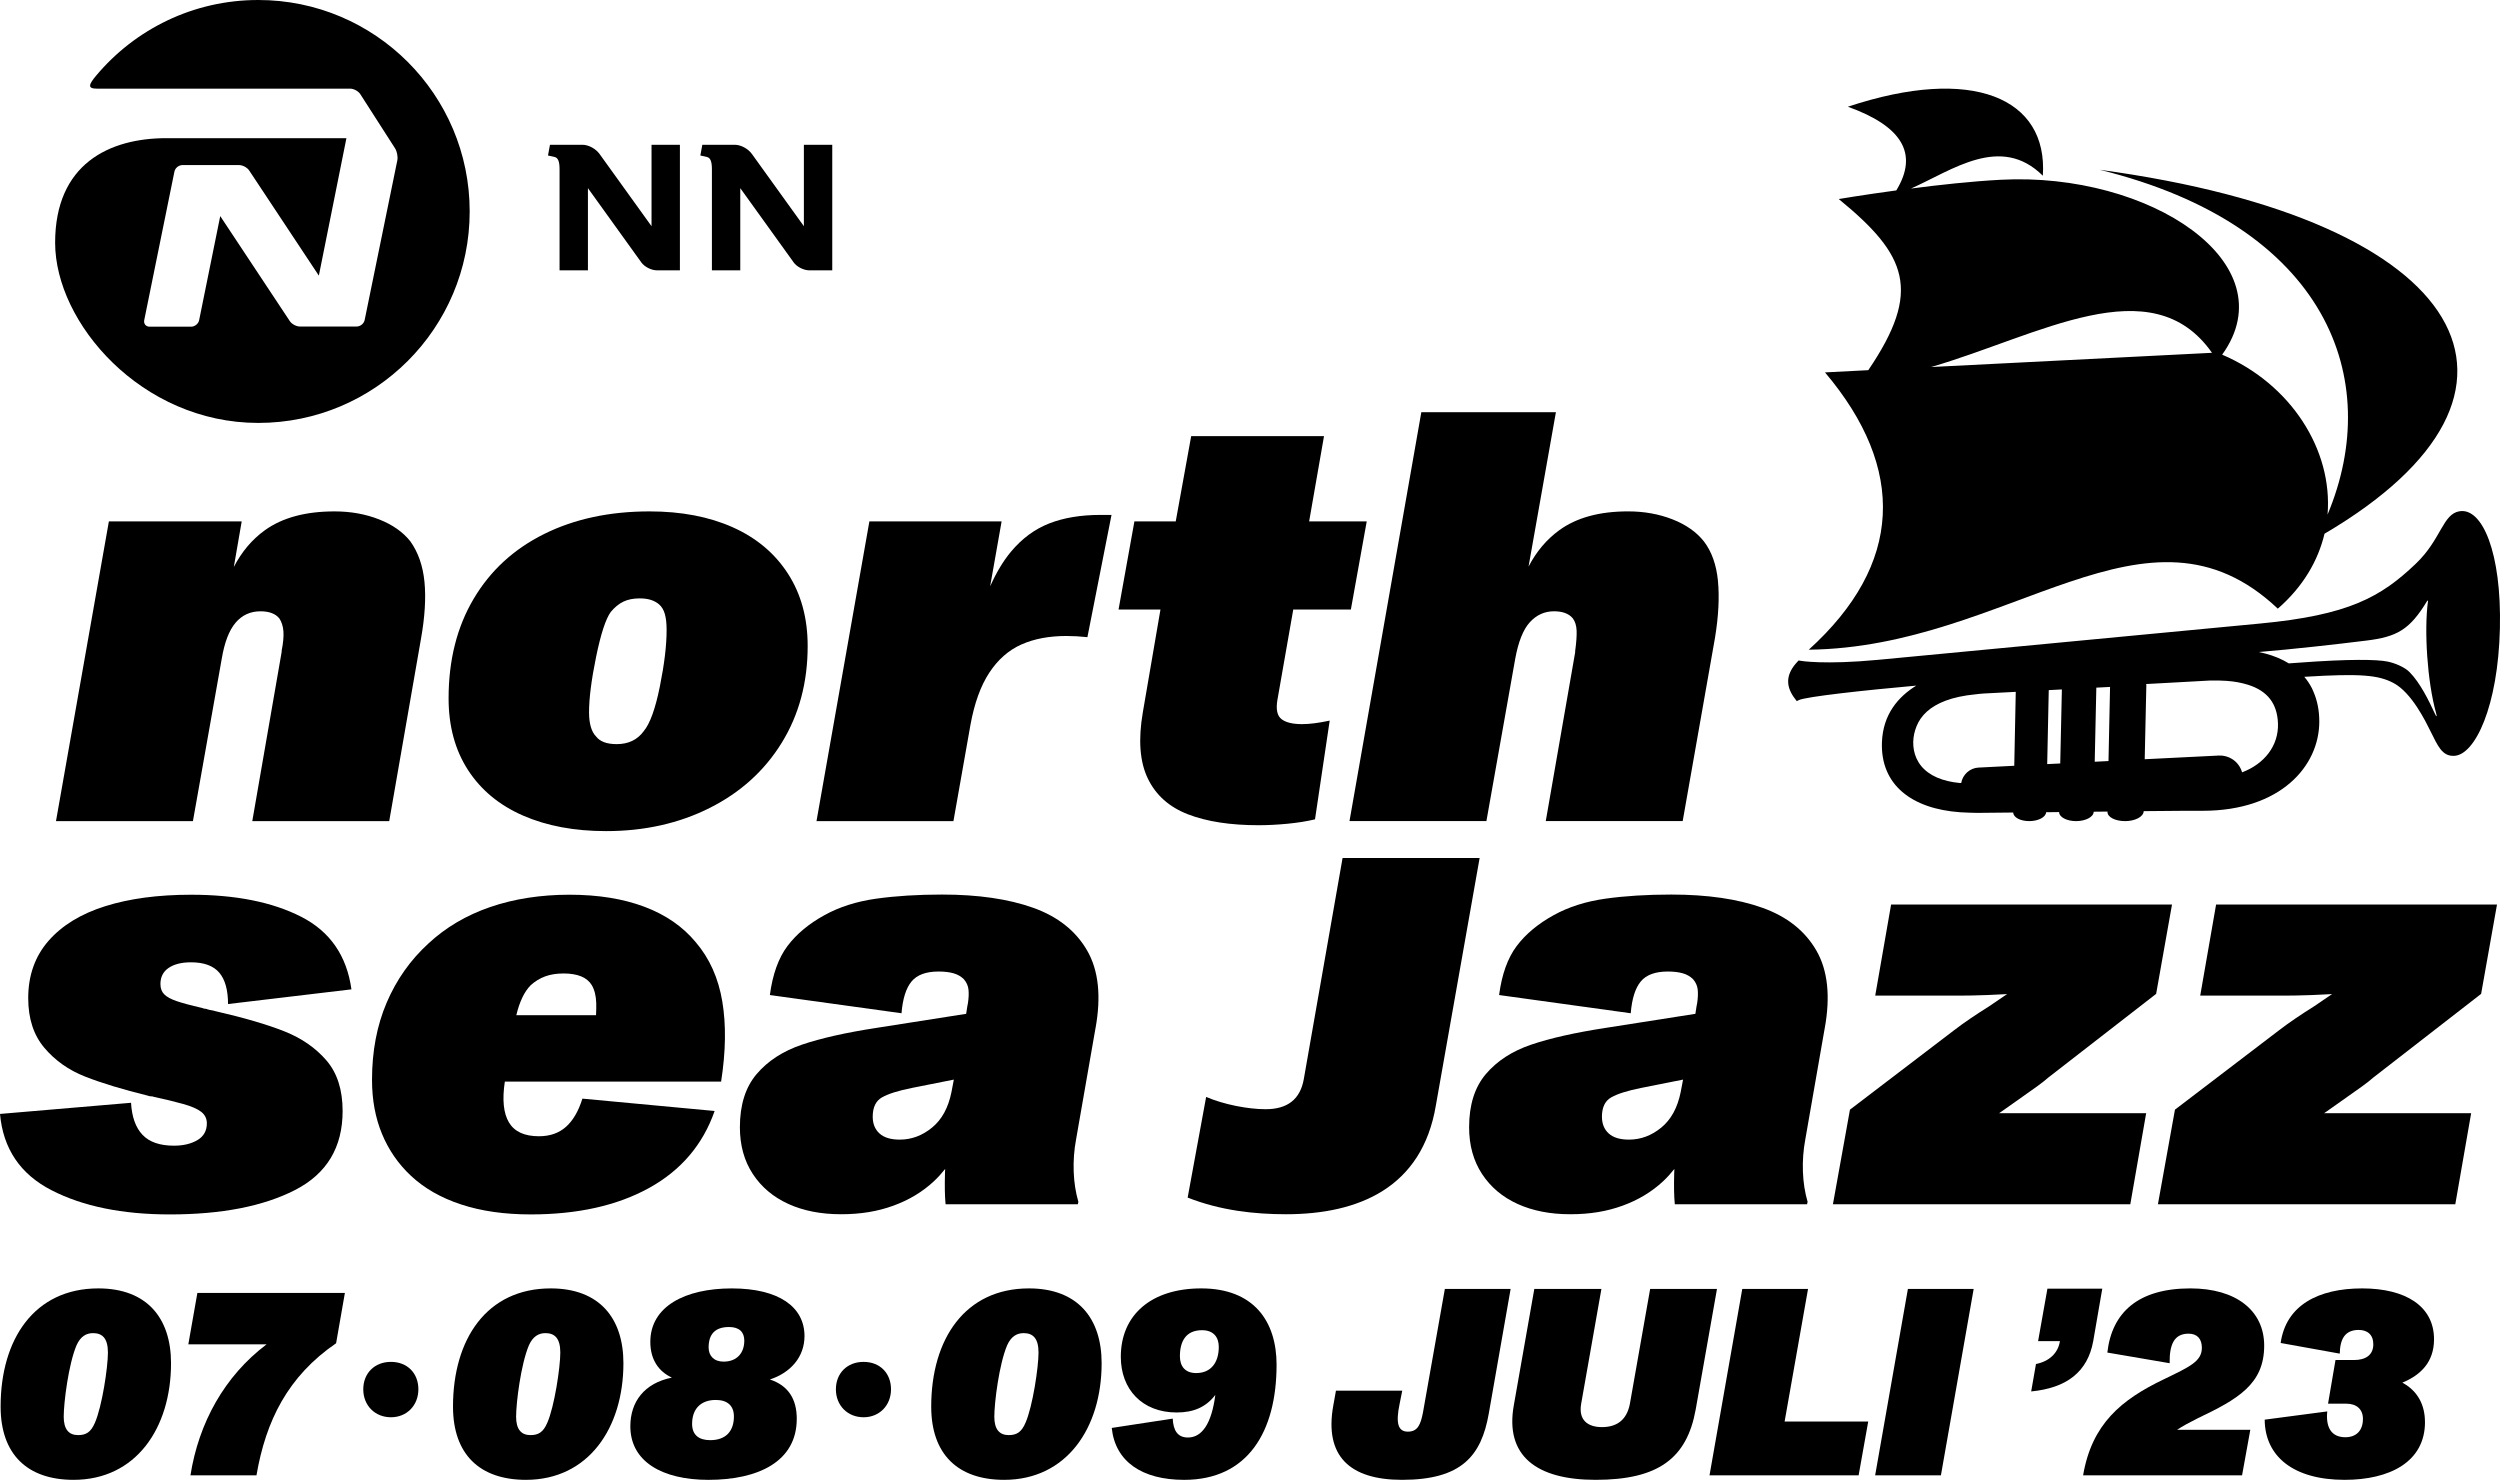 <?xml version="1.0" encoding="UTF-8"?><svg id="Layer_2" xmlns="http://www.w3.org/2000/svg" viewBox="0 0 1999.83 1183.77"><g id="Layer_1-2"><g><path d="M1459.62,822.77c4.7-25.7,2.51-46.46-6.58-62.29-9.09-15.82-23.5-27.27-43.25-34.32-19.75-7.05-44.04-10.58-72.87-10.58-19.43,0-36.98,1.1-52.65,3.29-15.67,2.2-29.46,6.58-41.37,13.16-12.54,6.9-22.41,15.12-29.62,24.68-7.21,9.57-11.91,22.65-14.11,39.25l105.31,14.57c.94-11.59,3.6-20.05,7.99-25.39,4.38-5.32,11.59-7.99,21.62-7.99,4.7,0,8.7,.47,11.99,1.41,3.29,.94,6.03,2.52,8.23,4.7,2.19,2.51,3.44,5.33,3.76,8.46,.31,3.14,.15,6.75-.47,10.81l-.47,2.35-.94,6.11-71.93,11.28c-24.44,3.76-44.27,8.23-59.47,13.4-15.21,5.17-27.27,13.01-36.2,23.51-8.93,10.5-13.4,24.68-13.4,42.55,0,14.42,3.45,26.88,10.34,37.37,6.89,10.5,16.37,18.49,28.44,23.98,12.06,5.48,26.09,8.23,42.08,8.23s29.3-2.28,41.84-6.82c12.53-4.54,23.34-11.05,32.44-19.51,3.3-3.07,6.26-6.42,9.06-9.91-.04,1.04-.1,2.01-.13,3.09-.31,10.5-.16,18.88,.47,25.15h105.77l.47-1.88c-2.2-7.52-3.45-15.59-3.76-24.21-.31-8.61,.31-17.16,1.88-25.62l15.51-88.85Zm-130.69,79.21c-7.84,6.43-16.46,9.64-25.86,9.64-7.21,0-12.62-1.64-16.22-4.94-3.61-3.29-5.41-7.75-5.41-13.4,0-7.52,2.51-12.69,7.52-15.51,5.01-2.82,13-5.33,23.98-7.52l33.39-6.64-1.89,9.93c-2.51,12.54-7.68,22.02-15.51,28.44Z"/><path d="M876.29,822.77c4.7-25.7,2.51-46.46-6.58-62.29-9.09-15.82-23.5-27.27-43.25-34.32-19.75-7.05-44.04-10.58-72.87-10.58-19.43,0-36.98,1.1-52.65,3.29-15.68,2.2-29.46,6.58-41.37,13.16-12.54,6.9-22.41,15.12-29.62,24.68-7.21,9.57-11.91,22.65-14.11,39.25l105.31,14.57c.94-11.59,3.6-20.05,7.99-25.39,4.38-5.32,11.59-7.99,21.62-7.99,4.7,0,8.7,.47,11.99,1.41,3.29,.94,6.03,2.52,8.23,4.7,2.19,2.51,3.44,5.33,3.76,8.46,.31,3.14,.15,6.75-.47,10.81l-.47,2.35-.94,6.11-71.93,11.28c-24.44,3.76-44.27,8.23-59.47,13.4-15.21,5.17-27.27,13.01-36.2,23.51-8.93,10.5-13.4,24.68-13.4,42.55,0,14.42,3.45,26.88,10.34,37.37,6.89,10.5,16.37,18.49,28.44,23.98,12.06,5.48,26.09,8.23,42.08,8.23s29.3-2.28,41.84-6.82c12.53-4.54,23.34-11.05,32.44-19.51,3.3-3.07,6.26-6.42,9.06-9.91-.04,1.04-.1,2.01-.13,3.09-.31,10.5-.16,18.88,.47,25.15h105.77l.47-1.88c-2.2-7.52-3.45-15.59-3.76-24.21-.31-8.61,.31-17.16,1.88-25.62l15.51-88.85Zm-130.69,79.21c-7.84,6.43-16.46,9.64-25.86,9.64-7.21,0-12.62-1.64-16.22-4.94-3.61-3.29-5.41-7.75-5.41-13.4,0-7.52,2.51-12.69,7.52-15.51,5.01-2.82,13-5.33,23.98-7.52l33.39-6.64-1.89,9.93c-2.51,12.54-7.68,22.02-15.51,28.44Z"/><path d="M1618.52,876.83c4.07-2.82,7.83-5.48,11.28-7.99,3.45-2.51,6.42-4.85,8.93-7.05l86.03-66.76,12.7-71.46h-224.71l-12.7,72.87h66.76c6.26,0,13.87-.15,22.8-.47,5.49-.19,10.78-.46,15.97-.77-1.1,.75-2.16,1.41-3.27,2.18-3.61,2.52-7.29,5.02-11.05,7.52-5.02,3.14-9.95,6.35-14.81,9.64-4.86,3.29-9.33,6.51-13.4,9.64l-83.21,63.46-13.63,75.69h237.88l12.69-72.87h-117.63c.58-.39,1.18-.78,1.75-1.18,6.11-4.23,11.98-8.38,17.63-12.46Z"/><path d="M1878.49,876.83c4.07-2.82,7.83-5.48,11.28-7.99,3.45-2.51,6.42-4.85,8.93-7.05l86.03-66.76,12.7-71.46h-224.71l-12.7,72.87h66.76c6.26,0,13.87-.15,22.8-.47,5.49-.19,10.78-.46,15.97-.77-1.1,.75-2.16,1.41-3.27,2.18-3.61,2.52-7.29,5.02-11.05,7.52-5.02,3.14-9.95,6.35-14.81,9.64-4.86,3.29-9.33,6.51-13.4,9.64l-83.21,63.46-13.63,75.69h237.88l12.69-72.87h-117.63c.58-.39,1.18-.78,1.75-1.18,6.11-4.23,11.98-8.38,17.63-12.46Z"/><g><path d="M134.92,774.24c4.38-2.97,10.34-4.46,17.86-4.46,10.34,0,17.87,2.75,22.57,8.23,4.7,5.49,7.06,13.87,7.06,25.15l98.72-11.75c-3.76-26.95-17.16-46.31-40.19-58.06-23.03-11.75-52.42-17.63-88.15-17.63-26.32,0-49.21,3.06-68.63,9.17-19.44,6.11-34.55,15.36-45.37,27.74-10.81,12.39-16.22,27.66-16.22,45.83,0,16.3,4.31,29.55,12.93,39.73,8.61,10.19,19.51,17.86,32.67,23.03,13.16,5.17,29.93,10.27,50.3,15.28,.62,.31,1.41,.47,2.35,.47s1.72,.16,2.35,.47c8.77,1.88,16.53,3.76,23.27,5.64,6.73,1.88,11.59,4,14.57,6.34,2.97,2.35,4.46,5.41,4.46,9.17,0,5.96-2.51,10.42-7.52,13.4-5.02,2.98-11.28,4.47-18.8,4.47-11.28,0-19.67-2.9-25.15-8.7-5.49-5.79-8.54-14.34-9.17-25.62L0,891.07c2.51,27.9,16.29,48.27,41.37,61.11,25.07,12.85,56.57,19.28,94.49,19.28,41.37,0,74.75-6.51,100.13-19.51,25.39-13,38.08-34.08,38.08-63.23,0-16.93-4.31-30.4-12.93-40.43-8.62-10.03-19.83-17.79-33.61-23.27-13.79-5.48-32.28-10.89-55.47-16.22-.94-.31-1.96-.54-3.06-.71-1.1-.15-2.11-.39-3.05-.7-.63-.31-1.26-.47-1.88-.47s-1.26-.15-1.88-.47c-9.4-2.19-16.38-4.07-20.92-5.64-4.55-1.56-7.84-3.36-9.88-5.41-2.04-2.03-3.05-4.77-3.05-8.23,0-5.64,2.19-9.95,6.58-12.93Z"/><path d="M576.84,865.21c3.76-24.13,4.07-45.52,.94-64.17-3.13-18.64-10.18-34.39-21.15-47.24-10.34-12.53-24.06-22.02-41.14-28.45-17.08-6.42-37.06-9.64-59.94-9.64s-44.35,3.29-63.47,9.88c-19.12,6.58-35.57,16.3-49.36,29.14-14.42,13.16-25.54,28.91-33.38,47.25-7.84,18.34-11.75,38.94-11.75,61.82,0,15.98,2.66,30.4,7.99,43.25,5.32,12.85,13,23.97,23.03,33.38,10.65,10.03,24.05,17.71,40.19,23.03,16.14,5.33,34.71,7.99,55.71,7.99,37.61,0,69.18-7.06,94.73-21.16,25.54-14.11,43.01-34.63,52.42-61.58l-105.77-9.88c-3.14,10.03-7.52,17.56-13.16,22.57-5.64,5.02-12.85,7.52-21.62,7.52-11.6,0-19.59-3.68-23.98-11.05-4.39-7.36-5.49-18.26-3.29-32.68h173Zm-140.8-84.15c4.23-1.56,9.17-2.35,14.81-2.35s10.34,.79,14.11,2.35c3.76,1.57,6.58,3.92,8.46,7.05,2.19,3.76,3.36,8.54,3.53,14.34,.08,2.85,.02,6.07-.17,9.64h-63.77c2.61-10.86,6.43-18.88,11.52-23.98,3.44-3.13,7.28-5.48,11.52-7.05Z"/></g><g><path d="M521.18,115.82v65.13l-41.48-57.65c-3.01-4.27-8.86-7.49-13.78-7.49h-25.98l-1.58,8.58,5.28,1.19c2.67,.61,4,3.41,3.97,9.97v80.7h22.69v-65.74l42.79,59.5c2.31,3.24,7.71,6.24,12.45,6.24h18.34V115.82h-22.69Z"/><path d="M643.05,115.82v65.13l-41.48-57.65c-3.01-4.27-8.86-7.49-13.78-7.49h-25.98l-1.58,8.58,5.28,1.19c2.67,.61,4,3.41,3.97,9.97v80.7h22.69v-65.74l42.79,59.5c2.3,3.24,7.72,6.24,12.46,6.24h18.33V115.82h-22.68Z"/><path d="M44.1,194.16c0-63.05,43.35-83.63,88.95-83.63h144.07l-22.06,109.96-55.65-84c-1.54-2.44-5.2-4.42-8.1-4.42h-45.43c-2.9,0-5.76,2.33-6.34,5.15l-24.17,118.93c-.56,2.83,1.34,5.17,4.23,5.17h33.36c2.89,0,5.75-2.33,6.33-5.15l16.89-83.31,55.59,83.91c1.55,2.45,5.22,4.42,8.11,4.42h45.49c2.87,0,5.72-2.31,6.33-5.16l26.14-127.78c.57-2.84-.25-7.15-1.82-9.6l-27.78-43.3c-1.55-2.43-5.22-4.44-8.12-4.44H77.46c-7.53,0-6.65-3.12-.54-10.41C107.94,23.5,154.5,0,206.56,0c93.43,0,169.15,75.73,169.15,169.15s-75.73,169.16-169.15,169.16S44.1,258.25,44.1,194.16"/></g><path d="M1073.96,686.37l-31.01,176.86c-2.94,16.57-13.5,24.06-30.57,24.06-14.08,0-33.47-3.75-47.55-9.83l-14.79,80.53c26.41,10.41,53.67,13.32,78.7,13.32,57.73,0,108.81-20.95,119.86-87.09l35-197.86h-109.64Z"/><g><path d="M328.27,433.06c-5.95-7.52-14.34-13.4-25.15-17.63-10.81-4.23-22.65-6.35-35.49-6.35-23.2,0-41.77,5.02-55.71,15.05-10.31,7.42-18.59,17.24-24.88,29.44l6.31-36.5H87.1l-42.31,239.76h109.54l23.03-129.75c2.19-13.16,5.88-22.8,11.05-28.91,5.17-6.11,11.83-9.17,19.98-9.17,3.45,0,6.42,.47,8.93,1.41,2.51,.94,4.54,2.35,6.11,4.24,1.88,2.82,2.97,6.27,3.29,10.34,.31,4.08-.16,9.25-1.41,15.52v.94l-23.5,135.39h109.54l25.39-145.73c3.13-17.55,4.07-32.75,2.82-45.6-1.26-12.85-5.02-23.66-11.29-32.44Z"/><path d="M586.13,421.78c-18.97-8.46-41.14-12.7-66.52-12.7-31.97,0-60.1,6.04-84.38,18.1-24.29,12.07-43.1,29.38-56.41,51.95-13.33,22.57-19.98,49.05-19.98,79.45,0,22.26,5.17,41.37,15.51,57.35,10.34,15.98,24.99,28.14,43.96,36.44,18.96,8.3,41.14,12.46,66.52,12.46,30.71,0,58.37-6.19,82.97-18.57,24.6-12.38,43.8-29.77,57.59-52.18,13.79-22.4,20.69-48.19,20.69-77.33,0-22.25-5.25-41.52-15.75-57.82-10.5-16.29-25.23-28.68-44.19-37.14Zm-52.89,82.27c0,12.22-1.8,27.26-5.41,45.13-3.61,17.87-7.92,29.78-12.92,35.73-5.02,6.9-12.23,10.34-21.63,10.34-7.84,0-13.32-2.03-16.45-6.11-1.88-1.88-3.29-4.46-4.23-7.75-.94-3.29-1.41-7.13-1.41-11.52,0-11.29,1.88-26.09,5.64-44.42,3.76-18.34,7.68-30.32,11.75-35.96,3.13-3.76,6.5-6.5,10.1-8.23,3.6-1.72,7.91-2.59,12.93-2.59,3.44,0,6.42,.39,8.93,1.17,2.5,.79,4.7,1.96,6.58,3.53,2.19,1.88,3.76,4.46,4.7,7.76,.94,3.29,1.41,7.45,1.41,12.46v.47Z"/><path d="M886.3,411.9h-6.11c-15.67,0-29.31,2.28-40.9,6.82-11.6,4.54-21.78,12.07-30.56,22.57-6.19,7.41-11.75,16.7-16.69,27.78l9.18-51.99h-105.77l-42.31,239.76h109.54l13.63-77.1c3.13-17.23,8.15-31.1,15.04-41.6,6.89-10.5,15.44-18.02,25.62-22.57,10.18-4.54,22.17-6.82,35.96-6.82,5.64,0,11.28,.32,16.92,.94l19.28-97.78h-2.82Z"/><path d="M1034.53,487.59h46.07l12.69-70.51h-46.07l11.9-68.22h-106.25l-12.36,68.22h-33.06l-12.69,70.51h33.53l-14.11,82.27c-3.76,21.94-2.43,39.57,4,52.89,6.42,13.33,17.16,22.89,32.2,28.68,15.05,5.79,33.85,8.69,56.42,8.69,7.21,0,14.88-.39,23.03-1.17,8.15-.79,15.51-1.96,22.09-3.53l11.75-78.98c-8.77,1.88-16.14,2.82-22.09,2.82-7.52,0-13.01-1.33-16.46-4-3.45-2.66-4.54-7.76-3.29-15.28l12.69-72.4Z"/></g><path d="M1374.26,464.79c-1.26-13-5.02-23.58-11.29-31.74-5.95-7.52-14.34-13.4-25.15-17.63-10.81-4.23-22.65-6.35-35.49-6.35-22.89,0-41.22,5.02-55,15.05-10.18,7.4-18.35,17.13-24.6,29.13l21.89-123.49h-107.66l-57.46,327.06h109.53l23.03-129.75c2.51-13.78,6.43-23.58,11.76-29.38,5.32-5.79,11.75-8.7,19.27-8.7,3.45,0,6.42,.47,8.93,1.41,2.51,.94,4.54,2.35,6.11,4.23,1.88,2.51,2.89,5.8,3.06,9.87,.16,4.08-.24,9.56-1.18,16.45v.94l-23.5,134.92h109.53l25.85-146.67c2.82-17.23,3.6-32.36,2.35-45.37Z"/><g><path d="M1967.51,408.95c-13.67,2.19-14.55,22.49-35.11,42.05-27.86,26.59-53.58,41.1-124.62,47.8l-305.1,28.99c-43.68,4.13-62.56,.83-62.78,.74l-1.1-.21-.95,.99c-9.39,9.97-9.93,19.72-1.51,30.27l.97,1.28,1.53-.79c5.81-2.82,52.34-7.88,94.08-11.63h-.02c-14.59,9.01-26.64,23.09-27.48,45.22-1.28,34.06,23.65,53.35,62.67,56.1,2.4,.17,4.83,.28,7.33,.33,2.04,.09,4.08,.18,6.19,.16l28.82-.29c.13,3.93,5.67,6.87,12.82,6.87s13.23-3.06,13.52-7.11l10.38-.12c-.06,3.97,6.02,7.24,13.57,7.24s14.01-3.31,14.1-7.52l11.02-.13c-.39,4.34,6.12,7.65,14.08,7.65s14.76-3.48,14.89-7.98c0,0,19.29-.17,30.64-.27,.91,0,1.76-.02,2.55-.02h14.03c62.27,0,93.2-35.74,93.24-71.32,.01-8.97-1.64-16.87-4.6-23.79-.4-.94-.78-1.89-1.23-2.79-1.69-3.37-3.78-6.43-6.15-9.27,45.14-2.82,59.32-1.38,71.28,4.92,14.66,7.69,26,31.26,29.54,38.37,6.03,12.16,9.47,20.3,18.92,19.93,16.85-.5,35.29-39.7,36.72-102.13,1.38-60.16-13.96-96.47-32.23-93.53Zm-318.15,142.56l-1.31,59.21c-3.55,.18-7.05,.35-10.43,.52l1.24-59.19,10.5-.55Zm-81.95,74.8c-3.24-.28-6.18-.81-8.99-1.45-13.15-2.98-21.56-9.62-25.42-18.34-1.77-3.99-2.64-8.38-2.54-13.07,.1-4.42,1.06-8.45,2.54-12.23,3.51-9.01,11.08-16.08,23.24-20.67,6.58-2.48,14.54-4.21,23.93-5.13,2.13-.21,4.07-.52,6.35-.64l25.95-1.35-1.2,59.14c-15.76,.79-26.16,1.32-27.23,1.38l-1.15,.04c-7.17,.28-12.92,5.69-14.06,12.36-.45-.03-.99,0-1.43-.03Zm119.24-17.52c-3.68,.18-7.36,.36-11.02,.55l1.29-59.27,10.98-.57-1.25,59.29Zm106.86,9.02c-1.27-4.48-4.12-8.26-8-10.66-3.06-1.89-6.68-2.96-10.59-2.77-7.48,.37-16.68,.83-26.91,1.34-9.99,.5-20.96,1.04-32.39,1.61l1.31-59.35h.14l-.14-.24-.32-.55,17.72-.97,33.08-1.82h0c4.94-.15,9.48-.05,13.68,.24,6.57,.46,12.08,1.56,16.95,3.06,16.13,4.98,23.57,15.43,24.18,30.81,.71,18.09-11.08,32.71-28.7,39.29Zm154.07-47.25c-4.64-10.05-11.62-24.36-20.1-32.92-3.88-3.93-11.63-7.27-17.82-8.47-8.1-1.61-29.4-2.19-71.61,.99,0,0-2.81,.21-7.16,.5-1.4-.87-2.86-1.68-4.37-2.45-5.8-2.96-12.41-5.16-19.67-6.64l2.21-.2,19.23-1.75s.03,0,.04,0c32.77-3.19,64.64-7.2,64.64-7.2,24.21-3.02,34.55-8.44,48.53-31.63,.32-.58,.8-.5,.72,.16-3.17,23.28-.6,64.05,6.47,89.43,.85,3.14,.5,3.68-1.11,.17Z"/><path d="M1446.87,519.72c161.07-1.86,270.41-131.94,375.22-32.83,20.38-17.74,32.26-38.49,37.36-59.95,192.94-113.37,117.36-250.85-179.88-291.13,181.6,44.61,227.89,167.17,182.31,275.83,4.32-51.73-29.37-104.49-84.31-127.93,52.55-73.02-57.76-146.2-177.01-139.92-23.28,1.24-49.28,4.09-71.9,7.03,32.95-14.59,71.69-43.78,105.47-10.25,4.18-62.27-56.27-88.36-155.96-55.2,43.54,15.67,56.61,37.67,38.74,66.94-26.59,3.6-46.06,6.9-46.06,6.9,54.91,44.87,66.69,73.47,23.65,136.9l-34.63,1.78c65.27,77.24,62.23,153.73-13,221.83Zm322.58-237.5l-224.72,11.37c85.96-24.97,176.34-80.46,224.72-11.37Z"/></g></g><g><path d="M.49,1125.2c0-54.1,27.05-94.57,78.17-94.57,38.98,0,58.15,23.86,58.15,59.85,0,51.97-28.12,93.29-77.96,93.29-37.06,0-58.36-20.45-58.36-58.57Zm75.4,12.99c5.75-12.99,10.44-44.52,10.44-56.23s-4.69-15.55-11.93-15.55c-5.33,0-10.01,2.56-13.21,9.8-6.39,15.12-10.22,45.79-10.22,57.08,0,10.01,4.05,14.7,11.5,14.7,6.39,0,10.22-2.34,13.42-9.8Z"/><path d="M157.89,1034.25h118l-7.03,40.26c-38.55,26.41-56.23,61.98-63.69,105.65h-52.82c6.6-41.96,27.26-79.45,60.92-104.79h-62.62l7.24-41.11Z"/><path d="M290.59,1111.35c0-12.78,8.95-21.94,22.15-21.94s21.94,9.16,21.94,21.94-9.16,22.36-21.94,22.36-22.15-9.37-22.15-22.36Z"/><path d="M362.37,1125.2c0-54.1,27.05-94.57,78.17-94.57,38.98,0,58.15,23.86,58.15,59.85,0,51.97-28.12,93.29-77.96,93.29-37.06,0-58.36-20.45-58.36-58.57Zm75.4,12.99c5.75-12.99,10.44-44.52,10.44-56.23s-4.69-15.55-11.93-15.55c-5.32,0-10.01,2.56-13.21,9.8-6.39,15.12-10.22,45.79-10.22,57.08,0,10.01,4.05,14.7,11.5,14.7,6.39,0,10.22-2.34,13.42-9.8Z"/><path d="M637.35,1135c0,34.08-30.67,48.78-70.71,48.78-36.64,0-62.41-14.48-62.41-42.81,0-19.6,11.08-34.51,33.23-38.98-10.65-4.9-17.25-14.48-17.25-28.54,0-28.33,27.69-42.81,65.18-42.81s58.15,14.7,58.15,38.13c0,16.83-11.29,29.39-27.69,34.72,14.27,4.69,21.51,15.12,21.51,31.52Zm-50.27-1.92c0-8.73-5.33-13.21-14.48-13.21-11.93,0-18.96,7.03-18.96,19.17,0,8.73,5.33,12.99,14.48,12.99,12.78,0,18.96-7.46,18.96-18.96Zm8.31-60.7c0-6.82-4.05-10.86-12.14-10.86-10.86,0-16.4,5.33-16.4,16.4,0,6.6,4.26,11.29,11.93,11.29,10.86,0,16.61-7.03,16.61-16.83Z"/><path d="M668.66,1111.35c0-12.78,8.95-21.94,22.15-21.94s21.94,9.16,21.94,21.94-9.16,22.36-21.94,22.36-22.15-9.37-22.15-22.36Z"/><path d="M744.91,1125.2c0-54.1,27.05-94.57,78.17-94.57,38.98,0,58.15,23.86,58.15,59.85,0,51.97-28.12,93.29-77.96,93.29-37.06,0-58.36-20.45-58.36-58.57Zm75.4,12.99c5.75-12.99,10.44-44.52,10.44-56.23s-4.69-15.55-11.93-15.55c-5.33,0-10.01,2.56-13.21,9.8-6.39,15.12-10.22,45.79-10.22,57.08,0,10.01,4.05,14.7,11.5,14.7,6.39,0,10.22-2.34,13.42-9.8Z"/><path d="M1021.17,1091.76c0,53.46-23,92.02-73.91,92.02-33.87,0-55.17-14.7-57.94-41.53l48.78-7.46c.43,9.37,3.83,15.12,12.14,15.12,11.29,0,18.96-11.08,21.94-34.08-7.46,9.8-17.47,14.06-30.88,14.06-27.69,0-44.73-18.53-44.73-44.52,0-33.65,24.49-54.74,64.33-54.74,41.96,0,60.28,26.2,60.28,61.13Zm-46.22-14.27c0-7.88-4.26-13.42-13.42-13.42-12.78,0-17.68,8.73-17.68,20.87,0,8.09,4.26,13.42,12.99,13.42,11.93,0,18.1-8.52,18.1-20.87Z"/><path d="M1066.54,1124.35l2.13-11.93h53.04l-2.13,10.65c-3.19,15.34-1.28,22.15,6.6,22.15s10.22-5.54,12.14-15.55l17.47-98.62h52.61l-17.47,99.68c-5.96,33.87-21.73,53.04-69.44,53.04-41.96,0-62.2-19.17-54.95-59.43Z"/><path d="M1210.95,1124.13l16.4-93.08h53.68l-16.19,91.8c-2.34,13.21,5.32,18.74,16.61,18.74s19.81-5.11,22.37-18.74l16.19-91.8h53.46l-17.04,96.49c-7.03,38.98-29.82,56.23-80.09,56.23-47.29,0-72.63-19.17-65.39-59.64Z"/><path d="M1367.5,1180.15l26.2-149.1h52.61l-18.74,106.07h66.88l-7.67,43.03h-119.28Z"/><path d="M1499.99,1180.15l26.2-149.1h52.61l-26.2,149.1h-52.61Z"/><path d="M1628.64,1091.12c10.65-2.13,17.68-8.73,19.17-18.32h-17.47l7.46-41.96h43.88l-7.24,41.96c-4.47,24.71-21.3,37.49-49.63,40.26l3.83-21.94Z"/><path d="M1741.53,1143.73h58.57l-6.6,36.42h-127.16c7.03-41.11,30.46-60.49,64.75-76.89,20.66-10.01,30.25-14.27,30.25-25.13,0-7.03-3.62-11.29-10.65-11.29-11.71,0-15.34,8.95-15.12,23.64l-49.84-8.52c3.62-32.16,24.71-51.33,66.46-51.33,36.42,0,59,17.68,59,45.79,0,30.88-21.09,42.81-53.25,58.15-6.39,3.19-11.93,6.18-16.4,9.16Z"/><path d="M1939.83,1137.55c0,31.95-28.33,46.22-64.33,46.22-40.9,0-63.69-18.74-63.9-48.14l50.05-6.6c-1.28,12.35,2.98,20.66,14.48,20.66,8.52,0,14.06-5.11,14.06-14.7,0-7.67-5.11-12.14-13.21-12.14h-14.7l5.96-34.93h14.91c8.95,0,15.34-3.83,15.34-12.57,0-7.67-4.69-11.5-11.71-11.5-11.08,0-14.91,7.45-15.12,18.96l-47.29-8.52c4.26-30.25,30.25-43.66,65.18-43.66s57.51,14.27,57.51,40.68c0,18.1-10.44,28.54-25.35,34.72,12.35,6.6,18.1,17.89,18.1,31.52Z"/></g></g></svg>
